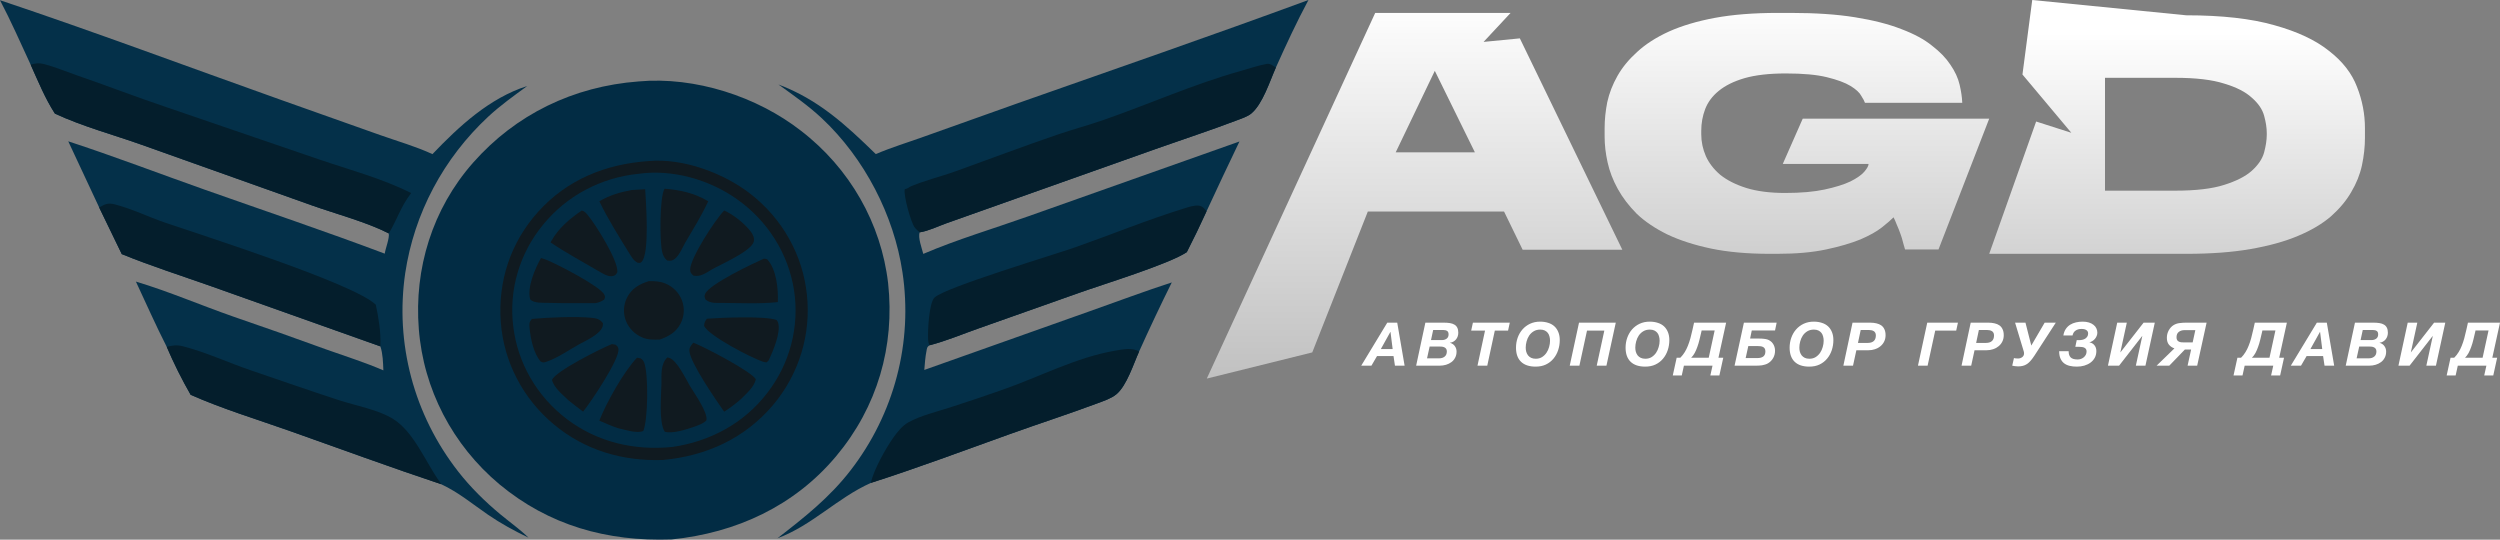<?xml version="1.0" encoding="UTF-8"?> <svg xmlns="http://www.w3.org/2000/svg" width="227" height="49" viewBox="0 0 227 49" fill="none"><rect x="0" y="0" width="227" height="49" fill="#808080" stroke="none"/><path d="M184.527 0L198.508 1.389C201.752 1.389 204.421 1.69 206.517 2.291C208.612 2.873 210.264 3.65 211.473 4.62C212.702 5.571 213.548 6.658 214.012 7.88C214.495 9.103 214.737 10.355 214.737 11.636V12.509C214.737 13.324 214.646 14.159 214.465 15.012C214.284 15.847 213.961 16.652 213.498 17.428C213.055 18.205 212.44 18.942 211.655 19.641C210.869 20.32 209.871 20.912 208.663 21.417C207.474 21.921 206.043 22.319 204.371 22.61C202.719 22.901 200.775 23.047 198.538 23.047H180.62L184.882 11.034L188.078 12.058L183.639 6.766L184.527 0ZM191.134 17.312H197.511C199.385 17.312 200.865 17.137 201.953 16.788C203.062 16.439 203.898 16.012 204.462 15.507C205.046 14.983 205.419 14.43 205.58 13.848C205.741 13.246 205.822 12.713 205.822 12.247V12.072C205.822 11.607 205.741 11.082 205.58 10.5C205.419 9.918 205.046 9.375 204.462 8.87C203.898 8.346 203.062 7.919 201.953 7.589C200.865 7.24 199.385 7.065 197.511 7.065H191.134V17.312Z" fill="url(#paint0_linear_155_525)"></path><path d="M160.682 23.047C158.652 23.047 156.872 22.886 155.34 22.565C153.828 22.244 152.515 21.819 151.4 21.29C150.286 20.742 149.361 20.119 148.625 19.42C147.909 18.702 147.332 17.946 146.894 17.153C146.456 16.36 146.148 15.557 145.969 14.745C145.79 13.932 145.7 13.158 145.7 12.421V11.628C145.7 10.872 145.78 10.088 145.939 9.276C146.118 8.463 146.426 7.67 146.864 6.896C147.302 6.121 147.899 5.394 148.655 4.714C149.411 4.015 150.366 3.401 151.52 2.872C152.694 2.343 154.086 1.927 155.698 1.625C157.329 1.323 159.239 1.172 161.428 1.172H162.592C164.86 1.172 166.81 1.304 168.441 1.569C170.093 1.833 171.495 2.192 172.649 2.645C173.803 3.08 174.728 3.58 175.425 4.147C176.141 4.695 176.698 5.271 177.096 5.876C177.514 6.48 177.792 7.085 177.932 7.689C178.071 8.275 178.151 8.813 178.171 9.304V9.332H169.337C169.297 9.2 169.187 8.992 169.008 8.709C168.849 8.407 168.521 8.105 168.024 7.802C167.526 7.5 166.81 7.236 165.875 7.009C164.96 6.782 163.716 6.669 162.144 6.669C160.652 6.669 159.409 6.811 158.414 7.094C157.439 7.377 156.653 7.765 156.056 8.256C155.479 8.728 155.071 9.276 154.832 9.899C154.594 10.523 154.474 11.184 154.474 11.883V12.194C154.474 12.874 154.614 13.536 154.892 14.178C155.171 14.801 155.608 15.368 156.205 15.878C156.822 16.369 157.608 16.766 158.563 17.068C159.538 17.37 160.712 17.521 162.085 17.521C163.517 17.521 164.711 17.417 165.666 17.21C166.641 17.002 167.427 16.756 168.024 16.473C168.62 16.171 169.038 15.878 169.277 15.595C169.536 15.292 169.665 15.056 169.665 14.886H161.876L163.687 10.777H180.62L176.016 22.65H172.978C172.938 22.48 172.878 22.272 172.799 22.027C172.739 21.762 172.659 21.498 172.56 21.233C172.46 20.95 172.351 20.676 172.232 20.412C172.132 20.147 172.033 19.92 171.933 19.732C171.714 19.958 171.366 20.26 170.889 20.638C170.411 21.016 169.754 21.384 168.919 21.743C168.083 22.083 167.049 22.386 165.815 22.65C164.581 22.915 163.099 23.047 161.368 23.047H160.682Z" fill="url(#paint1_linear_155_525)"></path><path d="M130.281 6.432L126.731 13.83H133.919L130.281 6.432ZM136.567 19.206H124.199L119.153 31.999L109.576 34.375L124.869 1.172H137.163L134.708 3.805L138.002 3.484L147.306 22.674H138.255L136.567 19.206Z" fill="url(#paint2_linear_155_525)"></path><path d="M0 0.019C8.528 2.87 16.973 6.035 25.445 9.046L34.51 12.262C36.074 12.816 37.767 13.299 39.266 13.995C41.677 11.475 44.442 8.9 47.88 7.806C46.663 8.693 45.44 9.567 44.337 10.588C44.085 10.823 43.837 11.062 43.595 11.307C43.353 11.551 43.117 11.8 42.885 12.054C42.654 12.307 42.428 12.566 42.208 12.829C41.987 13.092 41.773 13.359 41.564 13.631C41.355 13.902 41.151 14.178 40.954 14.457C40.757 14.737 40.566 15.021 40.381 15.308C40.196 15.596 40.017 15.887 39.844 16.181C39.671 16.476 39.505 16.774 39.345 17.076C39.185 17.377 39.031 17.681 38.884 17.989C38.737 18.296 38.597 18.607 38.463 18.92C38.329 19.233 38.202 19.549 38.081 19.867C37.961 20.186 37.848 20.506 37.741 20.829C37.634 21.152 37.535 21.477 37.442 21.804C37.349 22.131 37.263 22.459 37.184 22.79C37.105 23.12 37.034 23.452 36.969 23.785C36.904 24.119 36.847 24.453 36.796 24.789C36.738 25.182 36.69 25.578 36.652 25.974C36.614 26.37 36.586 26.767 36.569 27.165C36.551 27.562 36.543 27.96 36.545 28.358C36.548 28.756 36.56 29.153 36.583 29.55C36.606 29.948 36.638 30.344 36.681 30.74C36.724 31.136 36.777 31.53 36.84 31.923C36.903 32.317 36.976 32.708 37.059 33.098C37.142 33.487 37.234 33.875 37.337 34.26C37.439 34.645 37.551 35.028 37.674 35.408C37.796 35.788 37.927 36.164 38.068 36.538C38.21 36.911 38.36 37.281 38.52 37.647C38.68 38.014 38.849 38.376 39.028 38.734C39.206 39.092 39.394 39.446 39.59 39.795C39.786 40.144 39.992 40.488 40.206 40.828C40.419 41.167 40.642 41.501 40.873 41.829C41.104 42.158 41.343 42.481 41.59 42.798C42.713 44.242 44.046 45.552 45.462 46.725C46.297 47.417 47.217 48.067 47.99 48.822C46.705 48.202 45.484 47.54 44.311 46.736C42.888 45.759 41.638 44.703 40.053 43.965C35.456 42.431 30.903 40.757 26.336 39.14C23.339 38.079 20.213 37.132 17.313 35.85C16.5 34.436 15.775 32.982 15.136 31.486C14.146 29.545 13.263 27.54 12.339 25.567C15.327 26.463 18.277 27.734 21.23 28.763C24.041 29.725 26.84 30.715 29.63 31.732C31.359 32.345 33.129 32.903 34.81 33.629C34.779 32.92 34.768 32.127 34.538 31.452L19.191 25.995C16.482 25.038 13.716 24.157 11.058 23.073L9.006 18.838L6.197 12.831C10.364 14.192 14.475 15.769 18.608 17.23C24.048 19.152 29.537 20.999 34.933 23.031C35.01 22.528 35.376 21.635 35.3 21.193C33.299 20.17 30.529 19.432 28.352 18.662L12.849 13.142C10.259 12.223 7.471 11.473 4.986 10.316C4.096 8.943 3.451 7.356 2.782 5.871C1.876 3.919 1.005 1.925 0 0.019Z" fill="#043049"></path><path d="M15.137 31.487C15.668 31.363 16.064 31.299 16.603 31.439C18.703 31.98 20.724 32.926 22.776 33.627C25.438 34.537 28.111 35.465 30.784 36.339C32.301 36.835 34.319 37.19 35.676 38.027C37.59 39.208 38.646 41.97 39.926 43.753C39.997 43.851 39.977 43.827 40.053 43.965C35.456 42.431 30.904 40.757 26.337 39.14C23.34 38.079 20.214 37.132 17.313 35.85C16.501 34.436 15.776 32.982 15.137 31.487Z" fill="#041E2C"></path><path d="M9.006 18.838C9.533 18.533 9.797 18.395 10.425 18.557C11.971 18.955 13.484 19.698 14.998 20.219C18.37 21.379 32.146 25.742 34.123 27.668C34.383 28.877 34.6 30.216 34.538 31.452L19.19 25.995C16.481 25.038 13.715 24.157 11.057 23.073L9.006 18.838Z" fill="#041E2C"></path><path d="M2.784 5.871C3.234 5.736 3.559 5.7 4.017 5.821C5.005 6.082 5.968 6.49 6.934 6.823C9.642 7.755 12.316 8.791 15.028 9.703L28.93 14.462C31.755 15.428 34.666 16.188 37.332 17.53C36.361 18.806 36.07 19.925 35.302 21.193C33.301 20.17 30.531 19.432 28.354 18.662L12.851 13.142C10.261 12.223 7.474 11.473 4.988 10.317C4.098 8.943 3.453 7.356 2.784 5.871Z" fill="#041E2C"></path><path d="M79.523 13.991C80.91 13.395 82.411 12.94 83.837 12.428L92.335 9.401C101.164 6.293 110.028 3.232 118.808 0C117.738 1.992 116.775 4.071 115.851 6.131C115.299 7.355 114.661 9.428 113.623 10.302C113.276 10.594 112.699 10.775 112.27 10.939C109.941 11.826 107.553 12.604 105.2 13.436L85.971 20.26C85.219 20.527 84.292 20.982 83.51 21.096C83.329 21.564 83.711 22.556 83.833 23.054C86.904 21.738 90.242 20.752 93.397 19.629L112.542 12.847C111.529 14.955 110.532 17.07 109.55 19.193C108.982 20.44 108.385 21.674 107.761 22.895C106.13 23.991 100.112 25.825 97.96 26.599L88.94 29.79C87.453 30.311 85.919 30.96 84.396 31.354C84.156 31.507 84.176 31.621 84.123 31.883C84.009 32.442 83.976 33.023 83.927 33.591L98.914 28.272C101.406 27.392 103.883 26.46 106.398 25.644C105.369 27.72 104.379 29.813 103.428 31.925C102.925 33.029 102.311 35.013 101.37 35.797C100.922 36.171 100.252 36.395 99.707 36.598C97.054 37.589 94.344 38.464 91.675 39.422C87.494 40.922 83.307 42.491 79.074 43.849C76.038 45.199 73.74 47.716 70.591 48.875C73.054 46.971 75.345 45.158 77.243 42.693C77.487 42.376 77.724 42.053 77.952 41.724C78.18 41.396 78.4 41.062 78.611 40.723C78.822 40.384 79.025 40.04 79.219 39.692C79.413 39.343 79.597 38.99 79.773 38.632C79.949 38.274 80.116 37.913 80.274 37.547C80.431 37.182 80.58 36.812 80.719 36.44C80.857 36.067 80.987 35.691 81.107 35.313C81.227 34.934 81.337 34.552 81.437 34.168C81.538 33.784 81.629 33.398 81.71 33.009C81.791 32.621 81.862 32.23 81.923 31.839C81.984 31.447 82.035 31.053 82.077 30.659C82.118 30.265 82.15 29.87 82.171 29.474C82.192 29.078 82.203 28.682 82.205 28.286C82.206 27.89 82.197 27.493 82.178 27.097C82.159 26.701 82.13 26.306 82.092 25.911C82.053 25.517 82.004 25.124 81.945 24.731C81.173 19.554 78.502 14.376 74.624 10.741C73.407 9.6 72.036 8.648 70.682 7.67C74.335 9.049 76.81 11.349 79.523 13.991Z" fill="#043049"></path><path d="M79.075 43.849C79.306 42.708 80.425 40.703 81.114 39.737C81.467 39.242 81.928 38.654 82.476 38.352C83.6 37.731 85.028 37.392 86.254 36.998C87.844 36.487 89.426 35.955 91.001 35.401C94.384 34.223 97.686 32.457 101.245 31.842C101.912 31.727 102.839 31.528 103.429 31.924C102.926 33.029 102.312 35.013 101.371 35.797C100.923 36.17 100.253 36.395 99.708 36.598C97.055 37.589 94.344 38.464 91.676 39.422C87.495 40.922 83.308 42.491 79.075 43.849Z" fill="#041E2C"></path><path d="M84.397 31.354C84.321 31.193 84.285 31.056 84.273 30.88C84.222 30.154 84.344 27.479 84.865 27.007C85.899 26.068 95.608 23.164 97.648 22.447C100.92 21.297 104.169 19.96 107.482 18.937C107.887 18.812 108.44 18.613 108.867 18.675C109.209 18.726 109.358 18.935 109.551 19.193C108.983 20.44 108.386 21.674 107.762 22.895C106.131 23.991 100.113 25.826 97.96 26.599L88.941 29.79C87.454 30.311 85.92 30.96 84.397 31.354Z" fill="#041E2C"></path><path d="M83.51 21.096C83.347 20.956 83.167 20.808 83.041 20.634C82.705 20.171 82.029 17.758 82.149 17.189L82.595 17.018L82.462 17.028C83.847 16.403 85.329 16.07 86.757 15.556C89.842 14.447 92.903 13.288 96.007 12.226C97.376 11.759 98.776 11.387 100.142 10.913C104.321 9.463 108.363 7.643 112.631 6.449C113.403 6.233 114.217 5.95 115.005 5.804C115.341 5.742 115.581 5.966 115.851 6.131C115.299 7.355 114.661 9.428 113.623 10.302C113.276 10.594 112.699 10.775 112.27 10.939C109.941 11.826 107.553 12.604 105.2 13.436L85.971 20.26C85.219 20.527 84.292 20.982 83.51 21.096Z" fill="#041E2C"></path><path d="M57.977 7.395C63.114 6.929 68.742 8.764 72.736 11.88C73.009 12.09 73.277 12.306 73.538 12.529C73.8 12.752 74.057 12.981 74.307 13.216C74.557 13.452 74.802 13.693 75.04 13.94C75.278 14.187 75.51 14.439 75.735 14.697C75.96 14.955 76.179 15.218 76.391 15.486C76.603 15.755 76.808 16.029 77.006 16.307C77.204 16.585 77.395 16.868 77.579 17.155C77.763 17.442 77.939 17.734 78.108 18.03C78.277 18.326 78.439 18.626 78.593 18.929C78.747 19.233 78.893 19.54 79.031 19.851C79.169 20.161 79.3 20.475 79.422 20.792C79.544 21.109 79.659 21.428 79.765 21.751C79.871 22.073 79.969 22.397 80.059 22.724C80.149 23.051 80.23 23.38 80.303 23.711C80.376 24.042 80.441 24.375 80.497 24.709C80.554 25.043 80.602 25.378 80.641 25.714C81.263 31.437 79.664 36.956 75.919 41.426C72.141 45.936 66.863 48.389 60.978 48.981C55.115 49.185 49.856 47.716 45.343 43.97C45.08 43.749 44.823 43.523 44.571 43.29C44.32 43.057 44.074 42.819 43.835 42.575C43.595 42.33 43.362 42.08 43.135 41.825C42.908 41.57 42.688 41.309 42.474 41.043C42.26 40.777 42.053 40.506 41.853 40.23C41.653 39.954 41.46 39.674 41.274 39.389C41.087 39.103 40.909 38.814 40.737 38.521C40.566 38.227 40.402 37.93 40.245 37.628C40.089 37.327 39.941 37.022 39.8 36.714C39.659 36.405 39.525 36.094 39.4 35.779C39.275 35.464 39.157 35.146 39.048 34.826C38.939 34.505 38.838 34.183 38.745 33.858C38.651 33.533 38.567 33.205 38.49 32.876C38.414 32.547 38.346 32.216 38.286 31.883C38.226 31.551 38.175 31.217 38.132 30.882C38.088 30.547 38.054 30.212 38.028 29.875C37.592 24.399 39.26 18.961 42.957 14.772C46.83 10.382 52.06 7.847 57.977 7.395Z" fill="#022C44"></path><path d="M58.906 14.623C62.061 14.343 65.76 15.734 68.187 17.639C68.364 17.778 68.538 17.921 68.708 18.068C68.878 18.215 69.044 18.367 69.207 18.523C69.369 18.678 69.527 18.837 69.682 19C69.836 19.163 69.986 19.33 70.132 19.5C70.278 19.67 70.419 19.843 70.556 20.02C70.693 20.197 70.826 20.378 70.954 20.561C71.081 20.744 71.204 20.93 71.323 21.12C71.441 21.309 71.555 21.501 71.663 21.695C71.772 21.89 71.875 22.088 71.974 22.287C72.073 22.487 72.166 22.689 72.254 22.893C72.343 23.097 72.426 23.303 72.504 23.512C72.581 23.72 72.654 23.93 72.721 24.141C72.788 24.353 72.85 24.566 72.907 24.78C72.963 24.995 73.014 25.211 73.059 25.428C73.104 25.645 73.144 25.863 73.179 26.082C73.213 26.301 73.242 26.521 73.265 26.741C73.289 26.964 73.308 27.187 73.321 27.41C73.334 27.634 73.341 27.857 73.343 28.081C73.345 28.305 73.341 28.529 73.331 28.752C73.321 28.976 73.306 29.199 73.285 29.422C73.264 29.645 73.237 29.867 73.205 30.088C73.173 30.31 73.135 30.531 73.091 30.75C73.048 30.97 72.999 31.189 72.944 31.406C72.89 31.623 72.83 31.839 72.764 32.054C72.699 32.269 72.628 32.481 72.551 32.693C72.475 32.904 72.393 33.113 72.306 33.32C72.219 33.527 72.127 33.732 72.029 33.935C71.932 34.137 71.829 34.338 71.722 34.536C71.614 34.734 71.502 34.929 71.385 35.121C71.267 35.314 71.145 35.503 71.017 35.69C70.89 35.876 70.758 36.06 70.622 36.24C70.486 36.42 70.345 36.597 70.199 36.771C67.626 39.801 64.16 41.399 60.179 41.767C56.529 41.891 53.1 40.881 50.3 38.545C50.125 38.4 49.955 38.251 49.789 38.098C49.622 37.945 49.459 37.788 49.301 37.627C49.142 37.466 48.988 37.302 48.837 37.133C48.687 36.965 48.541 36.793 48.4 36.618C48.258 36.443 48.121 36.264 47.989 36.083C47.856 35.901 47.729 35.716 47.606 35.528C47.483 35.34 47.365 35.149 47.251 34.955C47.138 34.761 47.03 34.565 46.927 34.366C46.823 34.167 46.725 33.966 46.632 33.763C46.539 33.559 46.451 33.353 46.369 33.145C46.286 32.937 46.209 32.728 46.137 32.516C46.065 32.304 45.999 32.091 45.938 31.877C45.877 31.662 45.821 31.446 45.771 31.229C45.721 31.011 45.677 30.792 45.638 30.573C45.599 30.353 45.565 30.133 45.538 29.912C45.51 29.69 45.488 29.469 45.472 29.247C45.199 25.561 46.35 22.025 48.858 19.236C51.488 16.311 54.981 14.894 58.906 14.623Z" fill="#101A20"></path><path d="M57.967 15.783C61.064 15.338 64.431 16.32 66.927 18.094C67.099 18.215 67.268 18.341 67.433 18.47C67.599 18.599 67.76 18.732 67.919 18.87C68.078 19.007 68.233 19.148 68.384 19.292C68.535 19.437 68.683 19.585 68.827 19.736C68.971 19.888 69.111 20.043 69.247 20.202C69.383 20.36 69.515 20.522 69.643 20.686C69.771 20.851 69.894 21.018 70.013 21.189C70.133 21.36 70.248 21.533 70.358 21.709C70.469 21.885 70.575 22.064 70.677 22.245C70.778 22.427 70.875 22.61 70.967 22.796C71.059 22.982 71.146 23.17 71.229 23.36C71.311 23.55 71.389 23.742 71.462 23.936C71.535 24.129 71.603 24.325 71.666 24.522C71.729 24.719 71.787 24.917 71.839 25.117C71.892 25.317 71.94 25.518 71.983 25.72C72.025 25.922 72.063 26.125 72.095 26.329C72.127 26.534 72.153 26.739 72.175 26.945C72.196 27.151 72.212 27.357 72.222 27.564C72.233 27.771 72.239 27.978 72.239 28.185C72.239 28.392 72.233 28.599 72.223 28.805C72.212 29.012 72.197 29.219 72.175 29.425C72.154 29.631 72.128 29.836 72.096 30.04C72.065 30.245 72.028 30.449 71.986 30.652C71.944 30.855 71.897 31.057 71.845 31.257C71.792 31.458 71.735 31.657 71.672 31.855C71.609 32.053 71.542 32.249 71.469 32.444C71.397 32.638 71.319 32.831 71.237 33.022C71.154 33.213 71.067 33.402 70.975 33.588C70.882 33.775 70.786 33.959 70.684 34.141C70.582 34.323 70.476 34.503 70.366 34.679C70.255 34.856 70.139 35.03 70.02 35.201C69.9 35.373 69.776 35.541 69.648 35.706C67.544 38.432 64.479 40.091 61.04 40.585C57.591 40.929 54.259 40.15 51.496 38.074C51.327 37.946 51.162 37.815 51 37.679C50.837 37.544 50.679 37.405 50.524 37.262C50.369 37.119 50.217 36.972 50.07 36.822C49.922 36.671 49.779 36.517 49.639 36.36C49.499 36.203 49.364 36.042 49.232 35.878C49.101 35.714 48.974 35.547 48.851 35.377C48.728 35.207 48.61 35.034 48.496 34.858C48.382 34.682 48.272 34.504 48.168 34.322C48.063 34.141 47.963 33.958 47.867 33.772C47.772 33.586 47.681 33.397 47.596 33.207C47.51 33.017 47.429 32.824 47.353 32.63C47.278 32.436 47.207 32.239 47.141 32.042C47.075 31.844 47.014 31.645 46.959 31.444C46.903 31.243 46.853 31.041 46.808 30.838C46.762 30.635 46.722 30.431 46.688 30.226C46.653 30.021 46.623 29.815 46.599 29.609C46.575 29.405 46.555 29.202 46.541 28.998C46.526 28.794 46.517 28.59 46.513 28.385C46.509 28.181 46.51 27.976 46.517 27.772C46.523 27.567 46.535 27.363 46.552 27.159C46.569 26.955 46.591 26.752 46.618 26.549C46.645 26.346 46.678 26.144 46.715 25.943C46.753 25.742 46.795 25.541 46.843 25.342C46.891 25.143 46.944 24.945 47.002 24.749C47.059 24.552 47.122 24.357 47.19 24.163C47.257 23.969 47.33 23.777 47.408 23.587C47.485 23.397 47.568 23.209 47.655 23.023C47.742 22.837 47.834 22.653 47.93 22.471C48.026 22.289 48.127 22.11 48.233 21.933C48.339 21.756 48.449 21.582 48.563 21.41C48.678 21.239 48.797 21.07 48.92 20.904C49.043 20.738 49.17 20.575 49.301 20.416C49.432 20.254 49.567 20.095 49.707 19.94C49.846 19.785 49.989 19.634 50.136 19.486C50.283 19.338 50.434 19.193 50.588 19.052C50.742 18.912 50.9 18.774 51.061 18.641C51.223 18.508 51.388 18.379 51.556 18.254C51.724 18.129 51.895 18.008 52.07 17.891C52.244 17.775 52.421 17.663 52.601 17.554C52.782 17.446 52.964 17.343 53.15 17.243C53.335 17.144 53.523 17.05 53.714 16.96C53.904 16.87 54.096 16.784 54.291 16.704C54.486 16.623 54.683 16.547 54.882 16.476C55.08 16.405 55.281 16.339 55.483 16.278C55.685 16.216 55.888 16.16 56.093 16.109C56.298 16.058 56.505 16.011 56.712 15.97C56.919 15.928 57.127 15.892 57.337 15.861C57.546 15.83 57.756 15.804 57.967 15.783Z" fill="#022C44"></path><path d="M57.357 17.254L58.584 17.182C58.642 18.277 59.016 23.038 58.251 23.784C58.126 23.905 58.073 23.863 57.908 23.862C57.533 23.674 57.375 23.366 57.158 23.031C56.2 21.477 55.212 19.918 54.42 18.277C55.351 17.725 56.291 17.451 57.357 17.254Z" fill="#101A20"></path><path d="M55.555 31.245L55.882 31.294C56.045 31.43 56.117 31.46 56.152 31.678C56.299 32.591 53.591 36.588 52.946 37.377C52.494 37.053 52.063 36.703 51.628 36.358C51.095 35.843 50.297 35.218 50.122 34.492C50.469 33.688 54.55 31.647 55.555 31.245Z" fill="#101A20"></path><path d="M64.183 28.939C65.466 28.845 69.435 28.67 70.509 29.054C70.571 29.134 70.627 29.204 70.655 29.303C70.917 30.214 70.18 31.892 69.805 32.709L69.608 32.907C69.477 32.891 69.372 32.877 69.247 32.834C68.168 32.468 64.37 30.495 63.933 29.599C63.95 29.27 64.006 29.207 64.183 28.939Z" fill="#101A20"></path><path d="M62.954 31.116C63.919 31.471 68.269 33.758 68.63 34.438C68.488 35.128 67.767 35.742 67.285 36.229C66.798 36.661 66.302 37.029 65.754 37.384C65.041 36.369 62.691 32.971 62.598 31.887C62.57 31.557 62.752 31.36 62.954 31.116Z" fill="#101A20"></path><path d="M49.124 23.428C49.293 23.474 49.455 23.531 49.618 23.595C50.554 23.962 54.602 26.045 54.884 26.78C54.962 26.984 54.941 27.025 54.857 27.21C54.58 27.386 54.374 27.477 54.046 27.527C52.615 27.524 51.179 27.54 49.748 27.501C49.269 27.488 48.486 27.544 48.141 27.188C47.84 26.079 48.582 24.391 49.124 23.428Z" fill="#101A20"></path><path d="M57.836 32.48L58.169 32.535C58.324 32.647 58.418 32.737 58.488 32.916C58.897 33.967 58.842 38.133 58.411 39.131C57.853 39.399 56.664 38.997 56.064 38.865C55.502 38.672 54.962 38.43 54.419 38.195C55.065 36.549 56.617 33.775 57.836 32.48Z" fill="#101A20"></path><path d="M52.829 19.114C53.071 19.18 53.171 19.297 53.334 19.487C54.07 20.35 56.173 23.704 56.054 24.721C55.927 24.919 55.911 24.996 55.666 25.061C55.213 25.18 54.67 24.794 54.291 24.584C52.855 23.739 51.364 22.949 49.99 22.011C50 21.992 50.01 21.972 50.021 21.953L50.075 21.859C50.719 20.715 51.74 19.851 52.829 19.114Z" fill="#101A20"></path><path d="M65.759 19.111C66.621 19.51 67.606 20.287 68.173 21.032C68.364 21.282 68.521 21.613 68.444 21.931C68.229 22.813 65.466 23.984 64.635 24.469C64.094 24.787 63.626 25.157 62.966 25.029C62.763 24.842 62.666 24.759 62.667 24.473C62.67 23.442 64.938 19.942 65.759 19.111Z" fill="#101A20"></path><path d="M69.365 23.482C69.467 23.48 69.57 23.524 69.667 23.552C70.515 24.474 70.674 26.258 70.626 27.432C68.966 27.608 67.232 27.513 65.562 27.506C64.993 27.499 64.507 27.569 64.052 27.186C63.982 26.97 63.932 26.9 64.028 26.681C64.422 25.79 68.312 23.955 69.365 23.482Z" fill="#101A20"></path><path d="M60.341 17.135C61.806 17.252 63.042 17.531 64.309 18.272C63.705 19.581 62.935 20.818 62.203 22.062C61.96 22.508 61.68 23.177 61.28 23.498C61.039 23.692 60.878 23.7 60.578 23.654C60.309 23.43 60.215 23.216 60.127 22.883C59.896 22.006 59.878 17.9 60.341 17.135Z" fill="#101A20"></path><path d="M60.595 32.455C60.645 32.466 60.696 32.476 60.746 32.489C61.461 32.682 62.261 34.396 62.645 35.041C63.034 35.694 64.322 37.5 64.137 38.175C63.853 38.468 63.462 38.583 63.086 38.733C62.381 38.97 61.081 39.414 60.357 39.201C59.797 38.305 60.044 35.892 60.059 34.853C60.071 34.045 59.961 33.054 60.595 32.455Z" fill="#101A20"></path><path d="M48.295 28.957C49.743 28.824 52.331 28.709 53.74 28.859C54.205 28.909 54.457 28.981 54.743 29.337C54.744 29.443 54.75 29.548 54.716 29.651C54.476 30.37 53.185 30.93 52.543 31.286C51.662 31.779 50.581 32.525 49.636 32.839C49.353 32.933 49.343 32.946 49.075 32.817C48.434 32.034 48.176 30.741 48.083 29.765C48.048 29.397 48.046 29.243 48.295 28.957Z" fill="#101A20"></path><path d="M58.916 25.526C59.44 25.522 59.918 25.536 60.412 25.74C60.497 25.775 60.58 25.813 60.661 25.856C60.742 25.899 60.82 25.946 60.896 25.996C60.972 26.047 61.046 26.101 61.116 26.159C61.187 26.216 61.254 26.277 61.318 26.342C61.382 26.406 61.443 26.473 61.5 26.544C61.557 26.614 61.611 26.687 61.66 26.762C61.71 26.838 61.755 26.916 61.797 26.996C61.838 27.076 61.875 27.158 61.908 27.242C61.941 27.327 61.971 27.414 61.995 27.502C62.019 27.591 62.039 27.68 62.053 27.77C62.068 27.86 62.078 27.951 62.084 28.042C62.089 28.134 62.089 28.225 62.085 28.316C62.08 28.408 62.07 28.498 62.056 28.589C62.042 28.679 62.023 28.769 61.999 28.857C61.976 28.946 61.947 29.033 61.914 29.118C61.882 29.204 61.844 29.288 61.802 29.369C61.389 30.171 60.728 30.542 59.901 30.833C59.364 30.847 58.856 30.863 58.349 30.653C58.262 30.617 58.177 30.578 58.095 30.534C58.012 30.491 57.932 30.443 57.854 30.391C57.777 30.34 57.702 30.285 57.63 30.226C57.559 30.167 57.49 30.104 57.425 30.038C57.36 29.973 57.298 29.904 57.24 29.832C57.182 29.76 57.128 29.686 57.077 29.608C57.027 29.531 56.981 29.451 56.939 29.37C56.898 29.288 56.86 29.204 56.827 29.119C56.795 29.035 56.767 28.949 56.744 28.863C56.721 28.776 56.702 28.688 56.688 28.599C56.674 28.511 56.664 28.422 56.66 28.332C56.655 28.243 56.655 28.153 56.659 28.064C56.663 27.974 56.672 27.885 56.686 27.796C56.7 27.708 56.718 27.62 56.741 27.533C56.764 27.446 56.791 27.361 56.822 27.277C56.854 27.192 56.89 27.11 56.931 27.029C57.354 26.19 58.045 25.799 58.916 25.526Z" fill="#101A20"></path><path d="M125.964 29.298H126.869L127.538 33.203H126.661L126.532 32.333H125.032L124.526 33.203H123.599L125.964 29.298ZM126.453 31.694L126.257 30.14H126.245L125.38 31.694H126.453Z" fill="white"></path><path d="M129.423 29.298H131.109C131.312 29.298 131.493 29.311 131.654 29.337C131.815 29.362 131.952 29.409 132.065 29.479C132.177 29.544 132.263 29.637 132.323 29.758C132.383 29.874 132.413 30.026 132.413 30.212C132.413 30.321 132.396 30.428 132.362 30.534C132.329 30.636 132.278 30.729 132.211 30.813C132.147 30.893 132.068 30.961 131.975 31.015C131.885 31.07 131.78 31.105 131.66 31.119V31.13C131.851 31.181 131.997 31.28 132.098 31.426C132.203 31.568 132.256 31.734 132.256 31.923C132.256 32.135 132.212 32.321 132.126 32.481C132.044 32.642 131.932 32.775 131.789 32.88C131.647 32.986 131.484 33.066 131.3 33.121C131.117 33.176 130.924 33.203 130.721 33.203H128.586L129.423 29.298ZM130.682 32.536C130.884 32.536 131.049 32.483 131.177 32.377C131.308 32.271 131.373 32.115 131.373 31.907C131.373 31.805 131.351 31.724 131.306 31.666C131.265 31.608 131.21 31.564 131.143 31.535C131.076 31.502 131.001 31.482 130.918 31.475C130.836 31.468 130.755 31.464 130.677 31.464H129.811L129.575 32.536H130.682ZM130.935 30.879C131.096 30.879 131.235 30.837 131.351 30.753C131.471 30.665 131.531 30.536 131.531 30.365C131.531 30.212 131.488 30.108 131.401 30.053C131.319 29.995 131.207 29.965 131.064 29.965H130.131L129.935 30.879H130.935Z" fill="white"></path><path d="M134.841 30.02H133.583L133.74 29.298H137.089L136.932 30.02H135.729L135.044 33.203H134.156L134.841 30.02Z" fill="white"></path><path d="M139.434 33.29C138.861 33.29 138.421 33.145 138.114 32.853C137.806 32.558 137.653 32.129 137.653 31.568C137.653 31.251 137.703 30.95 137.804 30.665C137.906 30.381 138.05 30.131 138.237 29.916C138.428 29.698 138.659 29.524 138.928 29.397C139.202 29.269 139.507 29.205 139.844 29.205C140.114 29.205 140.359 29.242 140.58 29.315C140.801 29.384 140.989 29.49 141.142 29.632C141.296 29.774 141.414 29.949 141.496 30.157C141.583 30.365 141.626 30.605 141.626 30.879C141.626 31.2 141.577 31.506 141.479 31.797C141.382 32.089 141.24 32.346 141.052 32.569C140.869 32.791 140.64 32.968 140.367 33.099C140.097 33.227 139.786 33.29 139.434 33.29ZM139.445 32.574C139.663 32.574 139.852 32.525 140.013 32.426C140.174 32.324 140.309 32.195 140.417 32.038C140.526 31.878 140.607 31.701 140.659 31.508C140.715 31.314 140.743 31.125 140.743 30.939C140.743 30.8 140.727 30.671 140.693 30.551C140.663 30.427 140.612 30.319 140.541 30.228C140.47 30.137 140.378 30.064 140.266 30.009C140.153 29.954 140.015 29.927 139.85 29.927C139.625 29.927 139.428 29.978 139.26 30.08C139.095 30.179 138.958 30.308 138.85 30.468C138.745 30.625 138.666 30.802 138.614 30.999C138.561 31.192 138.535 31.382 138.535 31.568C138.535 31.703 138.552 31.83 138.586 31.951C138.623 32.071 138.677 32.178 138.749 32.273C138.823 32.364 138.917 32.437 139.029 32.492C139.146 32.547 139.284 32.574 139.445 32.574Z" fill="white"></path><path d="M143.375 29.298H146.713L145.864 33.203H144.982L145.673 30.02H144.1L143.409 33.203H142.532L143.375 29.298Z" fill="white"></path><path d="M149.384 33.29C148.811 33.29 148.371 33.145 148.064 32.853C147.757 32.558 147.603 32.129 147.603 31.568C147.603 31.251 147.654 30.95 147.755 30.665C147.856 30.381 148 30.131 148.187 29.916C148.379 29.698 148.609 29.524 148.879 29.397C149.152 29.269 149.457 29.205 149.795 29.205C150.064 29.205 150.31 29.242 150.531 29.315C150.752 29.384 150.939 29.49 151.093 29.632C151.246 29.774 151.364 29.949 151.447 30.157C151.533 30.365 151.576 30.605 151.576 30.879C151.576 31.2 151.527 31.506 151.43 31.797C151.332 32.089 151.19 32.346 151.003 32.569C150.819 32.791 150.591 32.968 150.317 33.099C150.047 33.227 149.737 33.29 149.384 33.29ZM149.396 32.574C149.613 32.574 149.802 32.525 149.963 32.426C150.124 32.324 150.259 32.195 150.368 32.038C150.476 31.878 150.557 31.701 150.609 31.508C150.666 31.314 150.694 31.125 150.694 30.939C150.694 30.8 150.677 30.671 150.643 30.551C150.613 30.427 150.563 30.319 150.491 30.228C150.42 30.137 150.328 30.064 150.216 30.009C150.104 29.954 149.965 29.927 149.8 29.927C149.575 29.927 149.379 29.978 149.21 30.08C149.045 30.179 148.909 30.308 148.8 30.468C148.695 30.625 148.616 30.802 148.564 30.999C148.512 31.192 148.485 31.382 148.485 31.568C148.485 31.703 148.502 31.83 148.536 31.951C148.573 32.071 148.628 32.178 148.699 32.273C148.774 32.364 148.867 32.437 148.98 32.492C149.096 32.547 149.235 32.574 149.396 32.574Z" fill="white"></path><path d="M152.242 32.481H152.574C152.727 32.328 152.858 32.162 152.967 31.983C153.079 31.805 153.177 31.61 153.259 31.398C153.345 31.187 153.422 30.957 153.49 30.709C153.557 30.461 153.623 30.193 153.686 29.905L153.821 29.298H156.732L156.035 32.481H156.473L156.119 34.094H155.299L155.496 33.203H152.9L152.703 34.094H151.888L152.242 32.481ZM155.153 32.481L155.692 30.004H154.507L154.495 30.075C154.436 30.341 154.376 30.594 154.316 30.835C154.259 31.072 154.194 31.293 154.119 31.497C154.048 31.701 153.967 31.887 153.877 32.054C153.787 32.218 153.681 32.361 153.557 32.481H155.153Z" fill="white"></path><path d="M158.347 29.298H161.32L161.174 30.004H159.061L158.909 30.742H159.758C159.915 30.742 160.048 30.749 160.157 30.764C160.269 30.775 160.37 30.793 160.46 30.819C160.569 30.851 160.666 30.901 160.752 30.966C160.842 31.028 160.917 31.105 160.977 31.196C161.041 31.283 161.089 31.384 161.123 31.497C161.157 31.606 161.174 31.723 161.174 31.847C161.174 32.087 161.118 32.308 161.005 32.508C160.893 32.705 160.741 32.862 160.55 32.979C160.468 33.03 160.378 33.07 160.28 33.099C160.187 33.128 160.089 33.152 159.988 33.17C159.891 33.185 159.791 33.194 159.69 33.197C159.589 33.201 159.49 33.203 159.392 33.203H157.499L158.347 29.298ZM159.55 32.514C159.655 32.514 159.752 32.505 159.842 32.486C159.936 32.465 160.016 32.432 160.084 32.388C160.151 32.341 160.203 32.279 160.241 32.202C160.278 32.122 160.297 32.025 160.297 31.912C160.297 31.799 160.277 31.71 160.235 31.644C160.194 31.579 160.138 31.529 160.067 31.497C159.996 31.464 159.915 31.444 159.825 31.436C159.735 31.426 159.642 31.42 159.544 31.42H158.746L158.505 32.514H159.55Z" fill="white"></path><path d="M164.28 33.29C163.706 33.29 163.266 33.145 162.959 32.853C162.652 32.558 162.498 32.129 162.498 31.568C162.498 31.251 162.549 30.95 162.65 30.665C162.751 30.381 162.895 30.131 163.083 29.916C163.274 29.698 163.504 29.524 163.774 29.397C164.047 29.269 164.353 29.205 164.69 29.205C164.96 29.205 165.205 29.242 165.426 29.315C165.647 29.384 165.834 29.49 165.988 29.632C166.142 29.774 166.26 29.949 166.342 30.157C166.428 30.365 166.471 30.605 166.471 30.879C166.471 31.2 166.422 31.506 166.325 31.797C166.228 32.089 166.085 32.346 165.898 32.569C165.714 32.791 165.486 32.968 165.212 33.099C164.943 33.227 164.632 33.29 164.28 33.29ZM164.291 32.574C164.508 32.574 164.697 32.525 164.858 32.426C165.02 32.324 165.154 32.195 165.263 32.038C165.372 31.878 165.452 31.701 165.505 31.508C165.561 31.314 165.589 31.125 165.589 30.939C165.589 30.8 165.572 30.671 165.538 30.551C165.508 30.427 165.458 30.319 165.387 30.228C165.315 30.137 165.224 30.064 165.111 30.009C164.999 29.954 164.86 29.927 164.695 29.927C164.471 29.927 164.274 29.978 164.105 30.08C163.941 30.179 163.804 30.308 163.695 30.468C163.59 30.625 163.512 30.802 163.459 30.999C163.407 31.192 163.381 31.382 163.381 31.568C163.381 31.703 163.397 31.83 163.431 31.951C163.469 32.071 163.523 32.178 163.594 32.273C163.669 32.364 163.763 32.437 163.875 32.492C163.991 32.547 164.13 32.574 164.291 32.574Z" fill="white"></path><path d="M168.209 29.298H169.816C170.019 29.298 170.204 29.318 170.373 29.358C170.545 29.395 170.693 29.457 170.817 29.544C170.94 29.632 171.036 29.748 171.103 29.894C171.174 30.04 171.21 30.221 171.21 30.436C171.21 30.651 171.167 30.844 171.081 31.015C170.998 31.183 170.884 31.325 170.738 31.442C170.596 31.559 170.431 31.648 170.244 31.71C170.056 31.772 169.858 31.803 169.648 31.803H168.558L168.254 33.203H167.378L168.209 29.298ZM169.603 31.136C169.828 31.136 170.004 31.081 170.131 30.972C170.262 30.859 170.328 30.686 170.328 30.452C170.328 30.354 170.309 30.273 170.272 30.212C170.238 30.146 170.191 30.097 170.131 30.064C170.071 30.027 170.004 30.002 169.929 29.987C169.858 29.973 169.783 29.965 169.704 29.965H168.951L168.704 31.136H169.603Z" fill="white"></path><path d="M174.994 29.298H177.781L177.623 30.02H175.718L175.027 33.203H174.151L174.994 29.298Z" fill="white"></path><path d="M178.94 29.298H180.547C180.749 29.298 180.934 29.318 181.103 29.358C181.275 29.395 181.423 29.457 181.547 29.544C181.671 29.632 181.766 29.748 181.833 29.894C181.905 30.04 181.94 30.221 181.94 30.436C181.94 30.651 181.897 30.844 181.811 31.015C181.729 31.183 181.614 31.325 181.468 31.442C181.326 31.559 181.161 31.648 180.974 31.71C180.786 31.772 180.588 31.803 180.378 31.803H179.288L178.985 33.203H178.108L178.94 29.298ZM180.333 31.136C180.558 31.136 180.734 31.081 180.861 30.972C180.992 30.859 181.058 30.686 181.058 30.452C181.058 30.354 181.039 30.273 181.002 30.212C180.968 30.146 180.921 30.097 180.861 30.064C180.801 30.027 180.734 30.002 180.659 29.987C180.588 29.973 180.513 29.965 180.434 29.965H179.681L179.434 31.136H180.333Z" fill="white"></path><path d="M183.244 33.269C183.158 33.269 183.06 33.261 182.952 33.247C182.843 33.236 182.762 33.221 182.71 33.203L182.867 32.514C182.916 32.525 182.969 32.534 183.025 32.541C183.085 32.548 183.156 32.552 183.238 32.552C183.384 32.552 183.512 32.51 183.62 32.426C183.729 32.343 183.783 32.231 183.783 32.093C183.783 32.027 183.774 31.963 183.755 31.901C183.737 31.839 183.718 31.777 183.699 31.715L182.969 29.298H183.913L184.441 31.376L185.655 29.298H186.666L184.739 32.273C184.615 32.463 184.497 32.621 184.385 32.749C184.276 32.877 184.164 32.979 184.047 33.055C183.931 33.132 183.808 33.187 183.677 33.219C183.549 33.252 183.405 33.269 183.244 33.269Z" fill="white"></path><path d="M188.574 33.29C188.338 33.29 188.12 33.267 187.922 33.219C187.727 33.172 187.558 33.093 187.416 32.984C187.277 32.875 187.169 32.731 187.09 32.552C187.011 32.373 186.972 32.153 186.972 31.89H187.832C187.832 32.142 187.894 32.33 188.017 32.454C188.141 32.578 188.354 32.64 188.658 32.64C188.763 32.64 188.864 32.621 188.961 32.585C189.059 32.548 189.143 32.499 189.214 32.437C189.289 32.372 189.349 32.295 189.394 32.208C189.439 32.117 189.461 32.018 189.461 31.912C189.461 31.821 189.443 31.748 189.405 31.694C189.368 31.639 189.317 31.597 189.253 31.568C189.19 31.535 189.117 31.515 189.034 31.508C188.956 31.497 188.871 31.491 188.781 31.491H188.439L188.568 30.879C188.602 30.882 188.641 30.884 188.686 30.884C188.735 30.884 188.772 30.884 188.798 30.884C188.896 30.884 188.991 30.873 189.085 30.851C189.182 30.829 189.268 30.795 189.343 30.747C189.418 30.696 189.48 30.633 189.529 30.556C189.578 30.48 189.602 30.387 189.602 30.277C189.602 30.146 189.549 30.046 189.445 29.976C189.343 29.903 189.197 29.867 189.006 29.867C188.789 29.867 188.609 29.916 188.467 30.015C188.324 30.109 188.231 30.257 188.186 30.458H187.354C187.392 30.228 187.465 30.033 187.573 29.872C187.682 29.712 187.815 29.583 187.972 29.484C188.13 29.386 188.306 29.315 188.501 29.271C188.695 29.227 188.898 29.205 189.107 29.205C189.321 29.205 189.51 29.231 189.675 29.282C189.84 29.333 189.978 29.404 190.091 29.495C190.207 29.583 190.293 29.688 190.349 29.812C190.409 29.933 190.439 30.064 190.439 30.206C190.439 30.312 190.419 30.412 190.377 30.507C190.34 30.602 190.287 30.689 190.22 30.769C190.156 30.846 190.08 30.912 189.99 30.966C189.903 31.021 189.812 31.061 189.714 31.087C189.905 31.116 190.059 31.203 190.175 31.349C190.291 31.491 190.349 31.666 190.349 31.874C190.349 32.1 190.302 32.301 190.209 32.476C190.115 32.651 189.988 32.798 189.827 32.919C189.666 33.039 189.476 33.132 189.259 33.197C189.046 33.259 188.817 33.29 188.574 33.29Z" fill="white"></path><path d="M192.244 29.298H193.115L192.525 32.005L194.638 29.298H195.655L194.806 33.203H193.935L194.525 30.49L192.412 33.203H191.401L192.244 29.298Z" fill="white"></path><path d="M197.437 31.633C197.234 31.564 197.069 31.453 196.942 31.3C196.815 31.147 196.751 30.939 196.751 30.676C196.751 30.56 196.764 30.445 196.79 30.332C196.82 30.219 196.862 30.111 196.914 30.009C196.97 29.907 197.036 29.814 197.111 29.73C197.186 29.646 197.268 29.577 197.358 29.523C197.519 29.424 197.699 29.362 197.897 29.337C198.096 29.311 198.287 29.298 198.471 29.298H200.359L199.504 33.203H198.633L198.954 31.737H198.386L196.97 33.203H195.818L197.437 31.633ZM199.094 31.092L199.336 29.976H198.353C198.15 29.976 197.978 30.029 197.836 30.135C197.697 30.241 197.628 30.403 197.628 30.622C197.628 30.731 197.646 30.817 197.684 30.879C197.725 30.941 197.779 30.988 197.847 31.021C197.914 31.054 197.991 31.074 198.077 31.081C198.163 31.088 198.253 31.092 198.347 31.092H199.094Z" fill="white"></path><path d="M203.158 32.481H203.49C203.643 32.328 203.775 32.162 203.883 31.983C203.996 31.805 204.093 31.61 204.175 31.398C204.262 31.187 204.338 30.957 204.406 30.709C204.473 30.461 204.539 30.193 204.602 29.905L204.737 29.298H207.648L206.951 32.481H207.39L207.036 34.094H206.215L206.412 33.203H203.816L203.619 34.094H202.804L203.158 32.481ZM206.069 32.481L206.609 30.004H205.423L205.412 30.075C205.352 30.341 205.292 30.594 205.232 30.835C205.176 31.072 205.11 31.293 205.035 31.497C204.964 31.701 204.883 31.887 204.794 32.054C204.704 32.218 204.597 32.361 204.473 32.481H206.069Z" fill="white"></path><path d="M210.37 29.298H211.275L211.944 33.203H211.067L210.938 32.333H209.438L208.932 33.203H208.005L210.37 29.298ZM210.859 31.694L210.663 30.14H210.651L209.786 31.694H210.859Z" fill="white"></path><path d="M213.83 29.298H215.515C215.718 29.298 215.899 29.311 216.06 29.337C216.221 29.362 216.358 29.409 216.471 29.479C216.583 29.544 216.669 29.637 216.729 29.758C216.789 29.874 216.819 30.026 216.819 30.212C216.819 30.321 216.802 30.428 216.768 30.534C216.735 30.636 216.684 30.729 216.617 30.813C216.553 30.893 216.474 30.961 216.381 31.015C216.291 31.07 216.186 31.105 216.066 31.119V31.13C216.257 31.181 216.403 31.28 216.504 31.426C216.609 31.568 216.662 31.734 216.662 31.923C216.662 32.135 216.619 32.321 216.532 32.481C216.45 32.642 216.338 32.775 216.195 32.88C216.053 32.986 215.89 33.066 215.706 33.121C215.523 33.176 215.33 33.203 215.128 33.203H212.992L213.83 29.298ZM215.088 32.536C215.291 32.536 215.455 32.483 215.583 32.377C215.714 32.271 215.779 32.115 215.779 31.907C215.779 31.805 215.757 31.724 215.712 31.666C215.671 31.608 215.616 31.564 215.549 31.535C215.482 31.502 215.407 31.482 215.324 31.475C215.242 31.468 215.161 31.464 215.083 31.464H214.217L213.981 32.536H215.088ZM215.341 30.879C215.502 30.879 215.641 30.837 215.757 30.753C215.877 30.665 215.937 30.536 215.937 30.365C215.937 30.212 215.894 30.108 215.808 30.053C215.725 29.995 215.613 29.965 215.47 29.965H214.538L214.341 30.879H215.341Z" fill="white"></path><path d="M218.621 29.298H219.492L218.902 32.005L221.015 29.298H222.032L221.183 33.203H220.312L220.902 30.49L218.79 33.203H217.778L218.621 29.298Z" fill="white"></path><path d="M222.51 32.481H222.842C222.995 32.328 223.126 32.162 223.235 31.983C223.347 31.805 223.445 31.61 223.527 31.398C223.613 31.187 223.69 30.957 223.758 30.709C223.825 30.461 223.891 30.193 223.954 29.905L224.089 29.298H227L226.303 32.481H226.742L226.388 34.094H225.567L225.764 33.203H223.168L222.971 34.094H222.156L222.51 32.481ZM225.421 32.481L225.96 30.004H224.775L224.764 30.075C224.704 30.341 224.644 30.594 224.584 30.835C224.528 31.072 224.462 31.293 224.387 31.497C224.316 31.701 224.235 31.887 224.145 32.054C224.055 32.218 223.949 32.361 223.825 32.481H225.421Z" fill="white"></path><defs><linearGradient id="paint0_linear_155_525" x1="119.925" y1="2.953" x2="119.925" y2="49" gradientUnits="userSpaceOnUse"><stop stop-color="white"></stop><stop offset="1" stop-color="#999999"></stop></linearGradient><linearGradient id="paint1_linear_155_525" x1="106.024" y1="0" x2="106.024" y2="49" gradientUnits="userSpaceOnUse"><stop stop-color="white"></stop><stop offset="1" stop-color="#999999"></stop></linearGradient><linearGradient id="paint2_linear_155_525" x1="104.56" y1="4.56628e-07" x2="104.56" y2="56.108" gradientUnits="userSpaceOnUse"><stop stop-color="white"></stop><stop offset="1" stop-color="#999999"></stop></linearGradient></defs></svg> 